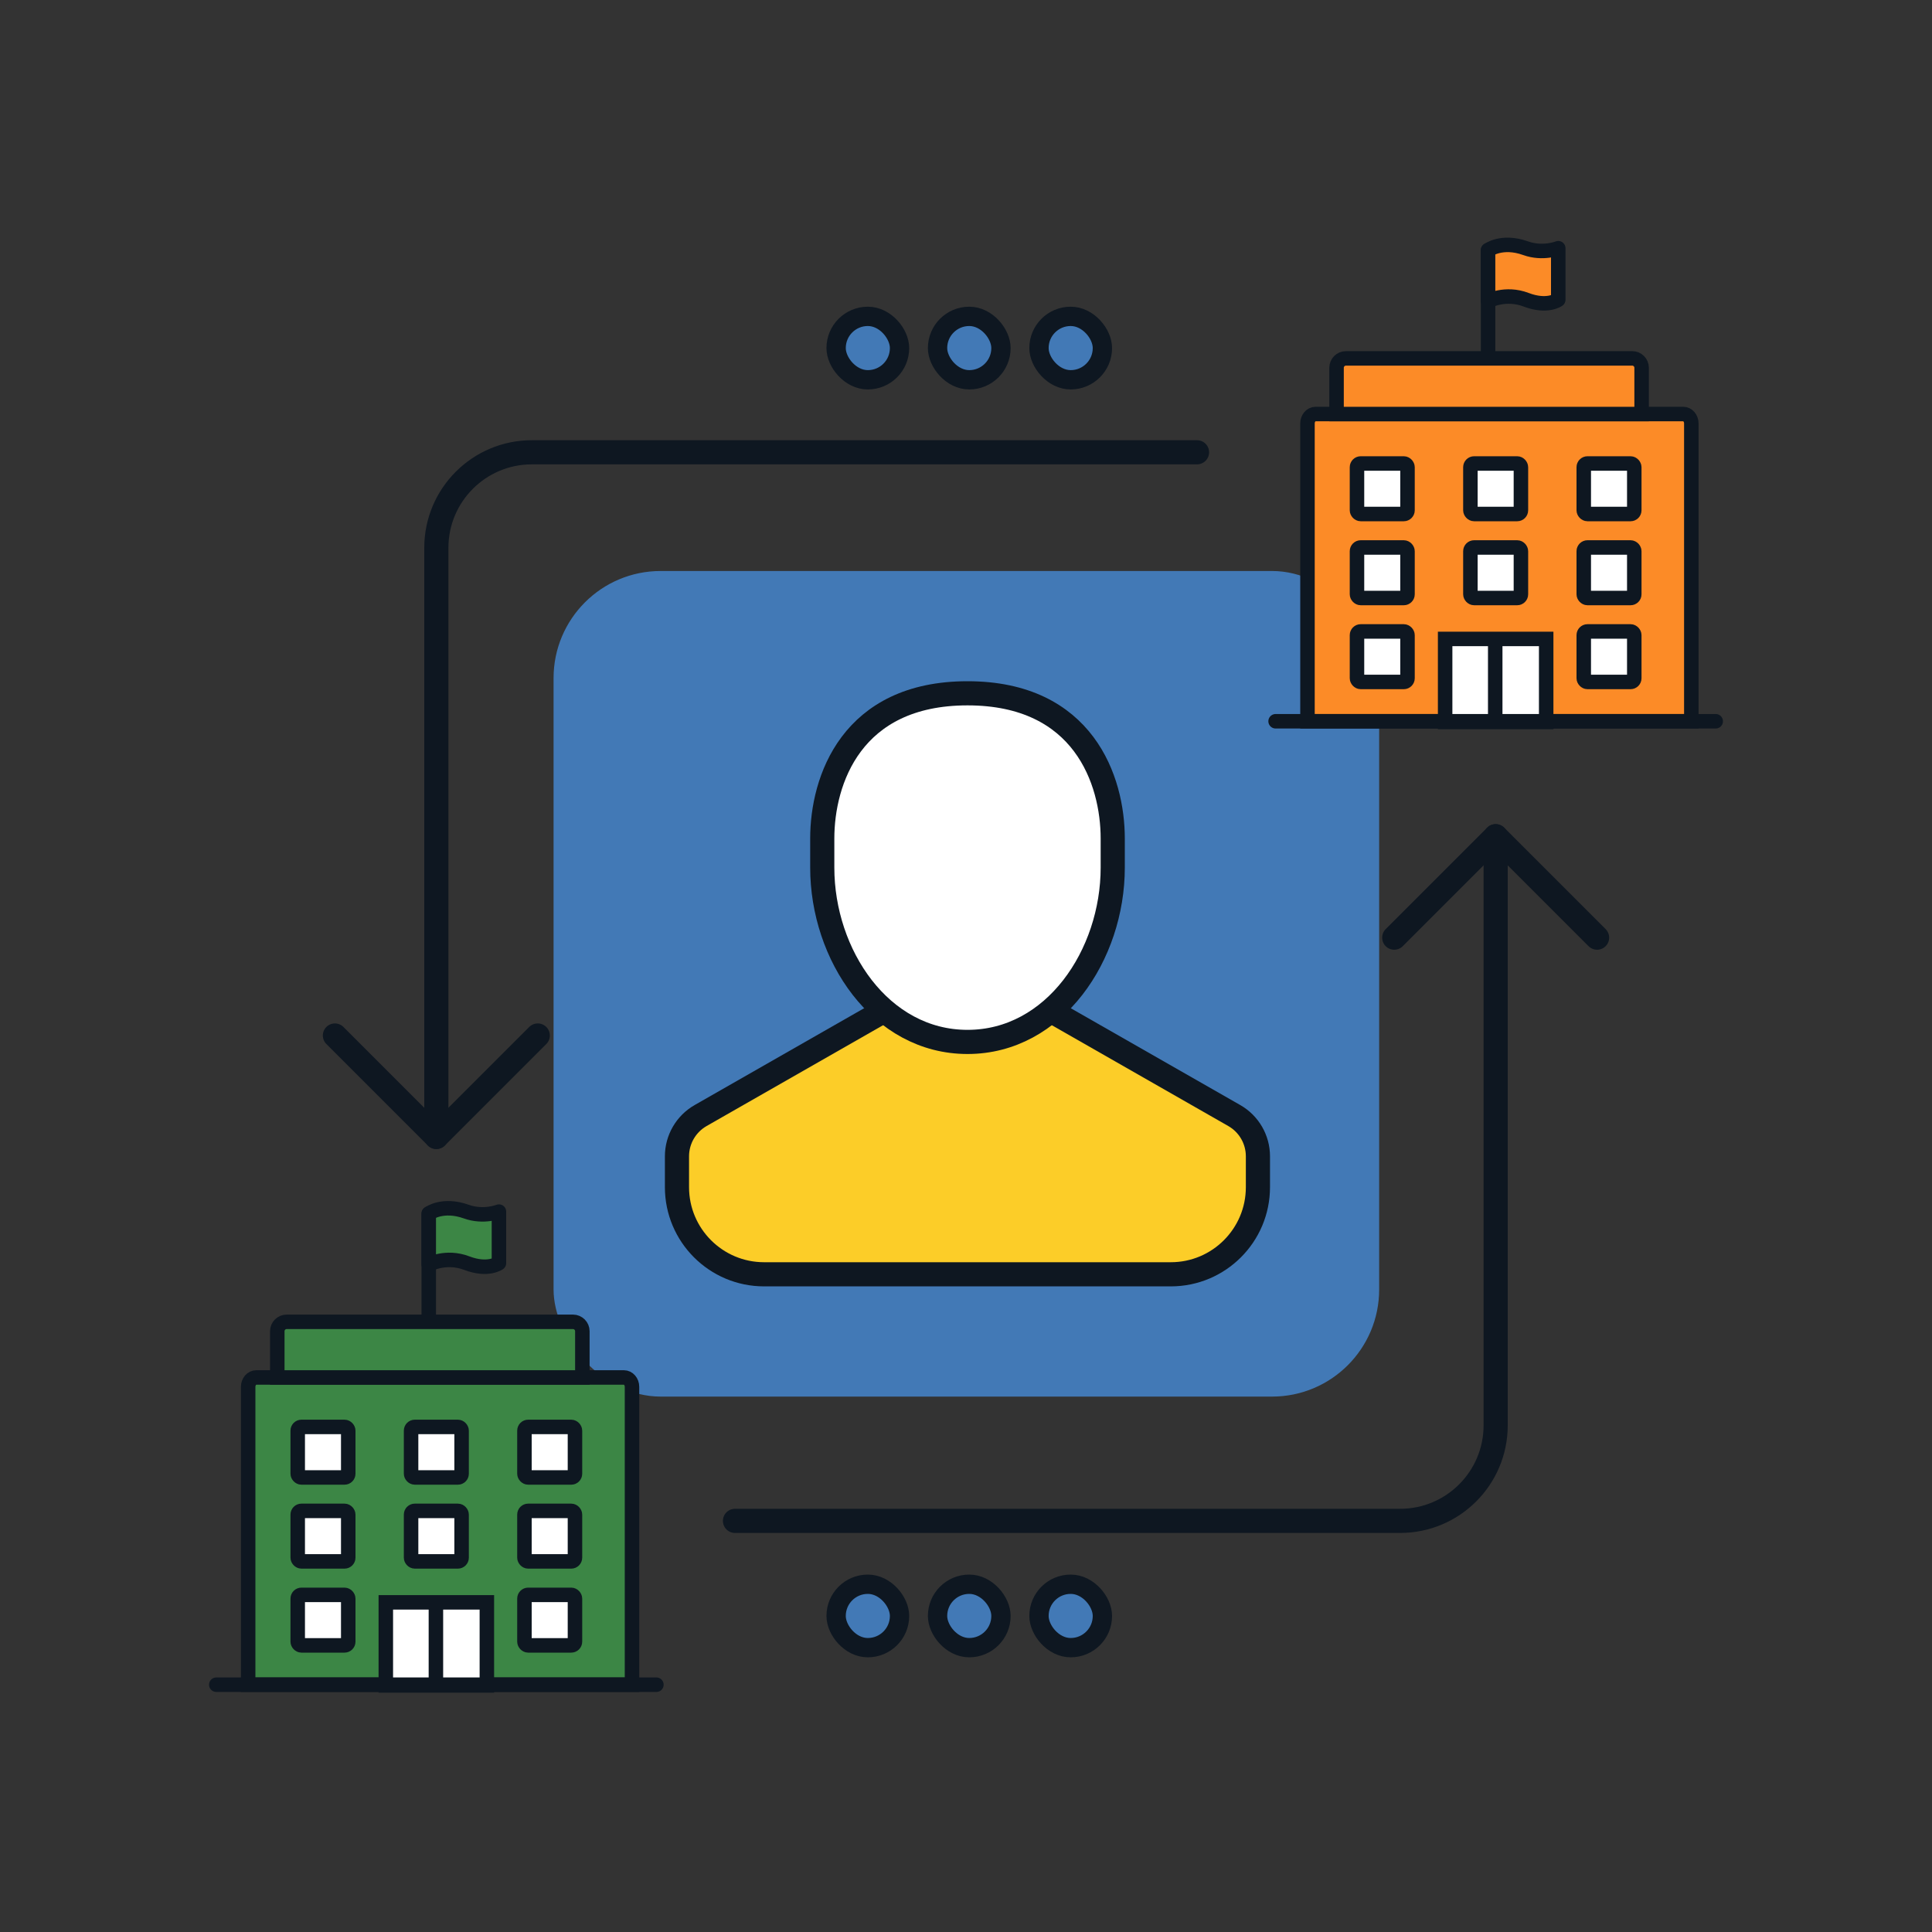 <?xml version="1.0" encoding="UTF-8"?>
<svg id="Network:_District_Transfer_Filled_" data-name="Network: District Transfer (Filled)" xmlns="http://www.w3.org/2000/svg" viewBox="0 0 400 400">
  <rect x="0" y="0" width="400" height="400" fill="#333333" stroke="none"/>
  <defs>
    <style>
      .cls-1 {
        stroke-width: 4px;
      }

      .cls-1, .cls-2, .cls-3, .cls-4, .cls-5, .cls-6, .cls-7, .cls-8, .cls-9, .cls-10, .cls-11, .cls-12 {
        stroke: #0e1721;
      }

      .cls-1, .cls-2, .cls-3, .cls-5, .cls-7, .cls-8, .cls-9 {
        stroke-linecap: round;
      }

      .cls-1, .cls-13 {
        fill: #4279b6;
      }

      .cls-1, .cls-3, .cls-5, .cls-7, .cls-9, .cls-10 {
        stroke-linejoin: round;
      }

      .cls-2, .cls-3, .cls-6, .cls-7, .cls-8, .cls-9, .cls-10, .cls-11 {
        stroke-width: 3px;
      }

      .cls-2, .cls-4, .cls-6, .cls-8, .cls-11, .cls-12 {
        stroke-miterlimit: 10;
      }

      .cls-2, .cls-12 {
        fill: #fff;
      }

      .cls-3, .cls-11 {
        fill: #fc8b27;
      }

      .cls-4 {
        fill: #fccd28;
      }

      .cls-4, .cls-5, .cls-12 {
        stroke-width: 5px;
      }

      .cls-5, .cls-8 {
        fill: none;
      }

      .cls-6, .cls-9 {
        fill: #3c8645;
      }

      .cls-7, .cls-10 {
        fill: #fccd2a;
      }
    </style>
  </defs>
  <rect class="cls-13" x="114.61" y="118.22" width="170.93" height="170.93" rx="22.17" ry="22.17"/>
  <path class="cls-5" d="M90.34,235.39v-121.97c0-10.93,8.86-19.78,19.78-19.78h137.71"/>
  <polyline class="cls-5" points="111.34 214.39 90.34 235.39 69.34 214.39"/>
  <path class="cls-5" d="M309.66,173.13v121.97c0,10.93-8.86,19.78-19.78,19.78h-137.71"/>
  <polyline class="cls-5" points="288.66 194.13 309.66 173.13 330.66 194.13"/>
  <path class="cls-4" d="M182.27,209.7l-37.21,21.26c-3.03,1.73-4.9,4.95-4.9,8.44v6.39c0,9.96,8.08,18.04,18.04,18.04h84.2c9.96,0,18.04-8.08,18.04-18.04v-6.39c0-3.49-1.87-6.71-4.9-8.44l-37.21-21.26h-36.09Z"/>
  <path class="cls-12" d="M230.38,173.61c0-12.03-6.02-30.07-30.07-30.07s-30.07,18.04-30.07,30.07v6.02c0,18.04,12.03,36.09,30.07,36.09s30.07-18.04,30.07-36.09v-6.02Z"/>
  <line class="cls-7" x1="308.09" y1="74.2" x2="308.09" y2="51.79"/>
  <path class="cls-3" d="M308.09,62.34s3.57-1.93,7.88-.28c4.38,1.67,6.65,0,6.65,0v-10.67s-3.19,1.28-6.76,0c-4.91-1.76-7.77.4-7.77.4v10.54Z"/>
  <path class="cls-11" d="M270.7,149.33v-61.67c0-1.07.75-1.94,1.67-1.94h76.13c.92,0,1.67.87,1.67,1.94v61.67h-79.47Z"/>
  <path class="cls-11" d="M276.72,85.72v-9.58c0-1.07.87-1.94,1.94-1.94h59.28c1.07,0,1.94.87,1.94,1.94v9.58h-63.16Z"/>
  <rect class="cls-2" x="299.2" y="132.28" width="20.92" height="17.2"/>
  <g>
    <rect class="cls-2" x="280.95" y="130.73" width="10.46" height="10.46" rx=".77" ry=".77"/>
    <rect class="cls-2" x="327.9" y="130.73" width="10.46" height="10.46" rx=".77" ry=".77"/>
  </g>
  <line class="cls-10" x1="309.57" y1="132.43" x2="309.57" y2="149.48"/>
  <g>
    <rect class="cls-2" x="280.95" y="95.96" width="10.46" height="10.46" rx=".77" ry=".77"/>
    <rect class="cls-2" x="327.9" y="95.96" width="10.46" height="10.46" rx=".77" ry=".77"/>
    <rect class="cls-2" x="304.43" y="95.96" width="10.46" height="10.46" rx=".77" ry=".77"/>
  </g>
  <g>
    <rect class="cls-2" x="280.95" y="113.35" width="10.46" height="10.46" rx=".77" ry=".77"/>
    <rect class="cls-2" x="327.9" y="113.35" width="10.46" height="10.46" rx=".77" ry=".77"/>
    <rect class="cls-2" x="304.43" y="113.35" width="10.46" height="10.46" rx=".77" ry=".77"/>
  </g>
  <line class="cls-8" x1="264.1" y1="149.33" x2="355.22" y2="149.33"/>
  <rect class="cls-1" x="173.11" y="328" width="13.13" height="13.13" rx="6.56" ry="6.56"/>
  <rect class="cls-1" x="194.11" y="328" width="13.13" height="13.13" rx="6.56" ry="6.56"/>
  <rect class="cls-1" x="215.11" y="328" width="13.13" height="13.13" rx="6.56" ry="6.56"/>
  <rect class="cls-1" x="173.11" y="65.5" width="13.13" height="13.13" rx="6.56" ry="6.56"/>
  <rect class="cls-1" x="194.11" y="65.5" width="13.13" height="13.13" rx="6.56" ry="6.56"/>
  <rect class="cls-1" x="215.11" y="65.5" width="13.13" height="13.13" rx="6.56" ry="6.56"/>
  <g>
    <line class="cls-7" x1="88.77" y1="273.67" x2="88.77" y2="251.26"/>
    <path class="cls-9" d="M88.77,261.8s3.57-1.93,7.88-.28c4.38,1.67,6.65,0,6.65,0v-10.67s-3.19,1.28-6.76,0c-4.91-1.76-7.77.4-7.77.4v10.54Z"/>
    <path class="cls-6" d="M51.38,348.8v-61.67c0-1.07.75-1.94,1.67-1.94h76.13c.92,0,1.67.87,1.67,1.94v61.67H51.38Z"/>
    <path class="cls-6" d="M57.41,285.19v-9.58c0-1.07.87-1.94,1.94-1.94h59.28c1.07,0,1.94.87,1.94,1.94v9.58h-63.16Z"/>
    <rect class="cls-2" x="79.88" y="331.75" width="20.92" height="17.2"/>
    <g>
      <rect class="cls-2" x="61.64" y="330.2" width="10.46" height="10.46" rx=".77" ry=".77"/>
      <rect class="cls-2" x="108.58" y="330.2" width="10.46" height="10.46" rx=".77" ry=".77"/>
    </g>
    <line class="cls-10" x1="90.25" y1="331.9" x2="90.25" y2="348.95"/>
    <g>
      <rect class="cls-2" x="61.64" y="295.43" width="10.46" height="10.46" rx=".77" ry=".77"/>
      <rect class="cls-2" x="108.58" y="295.43" width="10.46" height="10.46" rx=".77" ry=".77"/>
      <rect class="cls-2" x="85.11" y="295.43" width="10.46" height="10.46" rx=".77" ry=".77"/>
    </g>
    <g>
      <rect class="cls-2" x="61.64" y="312.81" width="10.46" height="10.46" rx=".77" ry=".77"/>
      <rect class="cls-2" x="108.58" y="312.81" width="10.46" height="10.46" rx=".77" ry=".77"/>
      <rect class="cls-2" x="85.11" y="312.81" width="10.46" height="10.46" rx=".77" ry=".77"/>
    </g>
    <line class="cls-8" x1="44.78" y1="348.8" x2="135.9" y2="348.8"/>
  </g>
</svg>